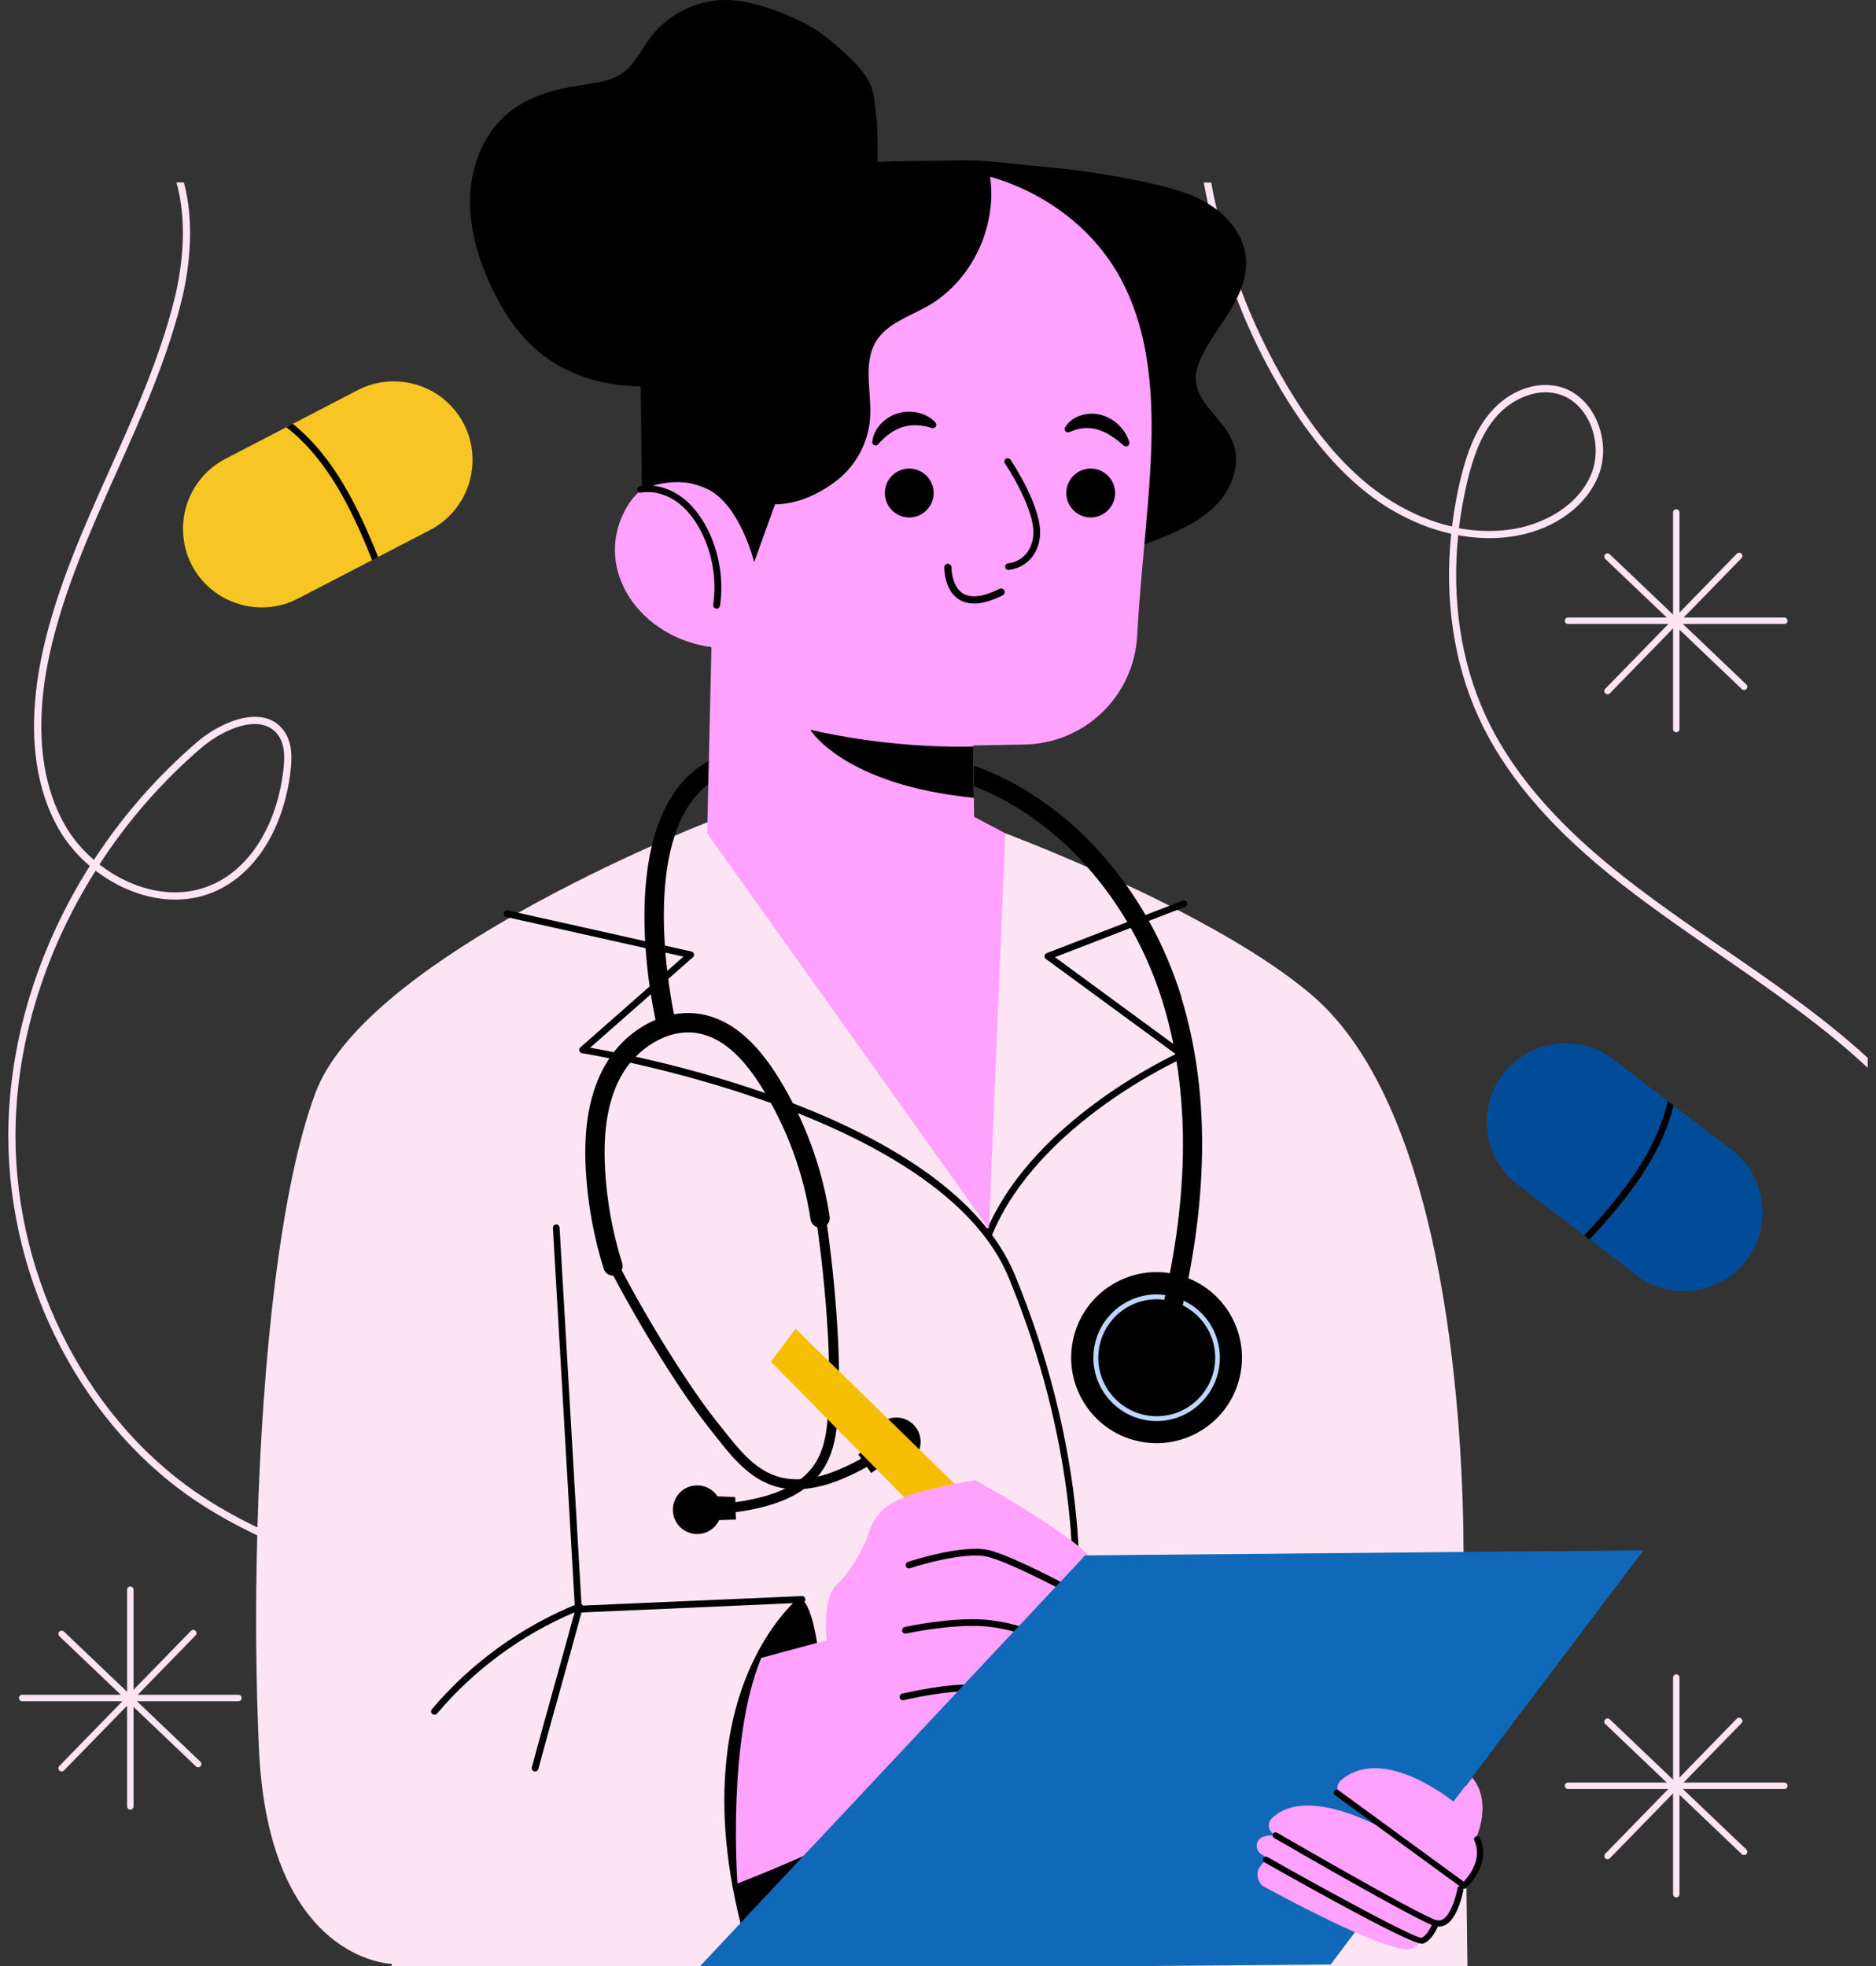 <svg width="83" height="87" viewBox="0 0 83 87" fill="none" xmlns="http://www.w3.org/2000/svg">
<rect x="0" y="0" width="83" height="87" fill="#333333" stroke="none"/>
<g id="Group 3073">
<g id="Group">
<path id="Vector" d="M76.282 41.996C74.632 40.856 72.921 39.679 71.369 38.419C68.631 36.194 66.774 33.964 65.698 31.603C64.63 29.258 64.226 26.511 64.515 23.681C65.396 23.844 66.273 23.856 67.111 23.701C68.825 23.391 70.21 22.358 70.73 21.018C71.04 20.212 70.98 19.254 70.568 18.447C70.218 17.759 69.659 17.286 69 17.111C67.972 16.841 66.781 17.278 65.96 18.224C65.19 19.111 64.841 20.287 64.615 21.209C64.448 21.905 64.325 22.604 64.242 23.296C63.361 23.097 62.483 22.732 61.658 22.231C61.468 22.115 61.277 21.996 61.094 21.865C59.896 21.022 58.808 19.87 57.773 18.367H57.769C57.491 17.958 57.221 17.533 56.947 17.076C56.142 15.716 55.459 14.29 54.903 12.815C54.792 12.521 54.685 12.219 54.586 11.921C54.312 11.118 54.082 10.319 53.887 9.496C53.871 9.421 53.852 9.345 53.836 9.27C53.74 8.872 53.657 8.475 53.586 8.077H53.26C53.316 8.391 53.375 8.705 53.447 9.011C53.478 9.162 53.51 9.309 53.546 9.46C53.713 10.16 53.903 10.855 54.129 11.543C54.308 12.115 54.502 12.668 54.725 13.224C55.257 14.615 55.911 15.959 56.673 17.243C57.054 17.883 57.439 18.471 57.836 19.011C57.836 19.011 57.836 19.015 57.84 19.015C58.797 20.323 59.812 21.356 60.908 22.131C61.15 22.302 61.396 22.461 61.65 22.604C62.471 23.081 63.337 23.423 64.206 23.618C63.904 26.511 64.317 29.329 65.416 31.734C66.516 34.139 68.401 36.408 71.179 38.666C72.742 39.938 74.457 41.118 76.116 42.263C78.366 43.817 80.656 45.395 82.632 47.243V46.802C80.696 45.029 78.477 43.495 76.294 41.996H76.282ZM64.92 21.289C65.135 20.398 65.476 19.27 66.198 18.435C66.805 17.735 67.881 17.151 68.913 17.425C69.488 17.576 69.972 17.994 70.278 18.594C70.643 19.305 70.699 20.192 70.429 20.907C69.857 22.386 68.309 23.161 67.047 23.391C66.246 23.534 65.4 23.526 64.547 23.371C64.63 22.68 64.757 21.984 64.92 21.293V21.289Z" fill="#FDE4F3"/>
<path id="Vector_2" d="M32.952 78.034C32.873 77.939 32.79 77.855 32.71 77.768C32.631 77.677 32.556 77.601 32.476 77.521C32.437 77.474 32.393 77.43 32.349 77.386C32.306 77.343 32.258 77.295 32.218 77.259C32.075 77.104 31.925 76.961 31.774 76.814H31.77C31.214 76.281 30.639 75.777 30.032 75.304C29.976 75.26 29.92 75.22 29.861 75.176C29.813 75.141 29.766 75.105 29.722 75.069H29.718C29.718 75.069 29.714 75.065 29.71 75.061C28.797 74.374 27.833 73.761 26.821 73.229C26.357 72.986 25.884 72.756 25.404 72.541C25.313 72.498 25.221 72.458 25.13 72.418C24.781 72.263 24.432 72.12 24.078 71.985C23.959 71.937 23.836 71.889 23.717 71.846C23.086 71.607 22.451 71.381 21.812 71.17C21.717 71.138 21.622 71.106 21.527 71.079C20.57 70.765 19.61 70.475 18.661 70.188C18.185 70.045 17.705 69.898 17.221 69.747C17.117 69.715 17.01 69.683 16.911 69.648C15.038 69.067 13.161 68.428 11.391 67.581C10.446 67.128 9.529 66.611 8.66 66.015C3.612 62.533 0.485 56.102 0.695 49.632C0.822 45.788 2.084 41.921 4.231 38.523C5.759 39.695 7.823 40.232 9.609 39.397C11.351 38.582 12.565 36.603 12.855 34.107C12.919 33.57 12.946 32.891 12.585 32.37C12.339 32.004 11.982 31.79 11.534 31.73C10.553 31.607 9.398 32.247 8.716 32.835C6.946 34.357 5.406 36.122 4.156 38.046C3.648 37.612 3.219 37.1 2.898 36.547C1.465 34.079 1.731 31.015 2.207 28.888C2.826 26.102 4.017 23.443 5.168 20.863C6.251 18.451 7.366 15.955 8.021 13.348C8.442 11.666 8.581 9.731 8.136 8.073H7.807C8.263 9.691 8.124 11.611 7.708 13.272C7.061 15.851 5.95 18.332 4.874 20.732C3.715 23.32 2.513 25.999 1.89 28.817C1.405 31.007 1.136 34.147 2.616 36.71C2.961 37.303 3.426 37.851 3.973 38.312C1.79 41.774 0.505 45.713 0.378 49.62C0.163 56.198 3.346 62.736 8.478 66.277C9.402 66.913 10.375 67.454 11.383 67.931C13.093 68.742 14.903 69.366 16.709 69.926C16.8 69.958 16.891 69.982 16.986 70.009C17.514 70.172 18.042 70.335 18.566 70.49C19.518 70.781 20.483 71.071 21.439 71.385C21.538 71.409 21.63 71.444 21.725 71.476C22.269 71.655 22.817 71.846 23.352 72.048C23.471 72.092 23.594 72.14 23.713 72.18C24.162 72.355 24.602 72.533 25.043 72.724C25.138 72.764 25.225 72.804 25.317 72.847C25.777 73.054 26.23 73.269 26.67 73.503C27.745 74.072 28.773 74.735 29.742 75.483C29.746 75.483 29.75 75.487 29.75 75.487C29.797 75.526 29.845 75.558 29.885 75.594C29.948 75.641 30.008 75.693 30.067 75.737C30.544 76.122 31 76.516 31.444 76.941C31.69 77.176 31.933 77.414 32.163 77.657C32.21 77.704 32.258 77.748 32.294 77.792C32.345 77.839 32.389 77.891 32.425 77.935C32.516 78.018 32.591 78.106 32.667 78.189C32.718 78.241 32.766 78.296 32.81 78.348C33.607 79.246 34.334 80.204 34.977 81.21H35.357C34.647 80.081 33.837 79.012 32.949 78.022L32.952 78.034ZM8.922 33.078C9.609 32.489 10.672 31.937 11.49 32.048C11.847 32.096 12.125 32.263 12.323 32.549C12.617 32.978 12.597 33.554 12.538 34.067C12.256 36.452 11.113 38.336 9.47 39.103C7.787 39.894 5.842 39.369 4.398 38.248C5.64 36.337 7.16 34.584 8.922 33.074V33.078Z" fill="#FDE4F3"/>
</g>
<g id="Group_2">
<path id="Vector_3" d="M64.928 87.001H17.332V86.889C17.332 86.889 11.899 86.782 11.458 77.418C11.327 74.544 11.291 71.269 11.383 67.931C11.383 67.815 11.386 67.696 11.39 67.581C11.605 60.16 12.399 52.497 13.962 48.34C15.014 45.53 18.788 42.764 22.558 40.601C22.681 40.53 22.808 40.458 22.931 40.383C25.11 39.155 27.257 38.129 28.837 37.426C29.21 37.259 29.547 37.112 29.849 36.98H29.853C30.615 36.647 31.131 36.444 31.297 36.38C31.337 36.364 31.357 36.356 31.357 36.356L44.477 36.869C44.477 36.869 45.997 37.434 48.097 38.36H48.101C48.633 38.59 49.204 38.849 49.799 39.131C49.799 39.131 49.803 39.131 49.803 39.135C50.434 39.421 51.085 39.739 51.744 40.073C51.859 40.132 51.978 40.192 52.093 40.255C54.232 41.356 56.399 42.64 57.991 43.984C64.138 49.155 64.737 63.606 64.753 68.666C64.757 69.783 64.733 70.443 64.733 70.443L64.833 79.016V79.032L64.88 83.114V83.507L64.924 86.997L64.928 87.001Z" fill="#FDE4F3"/>
<g id="Group_3">
<path id="Vector_4" d="M47.593 70.048C47.593 70.048 47.589 70.048 47.585 70.048C47.502 70.048 47.442 69.977 47.446 69.893C47.446 69.834 47.696 63.955 44.628 56.527C41.58 49.142 25.908 46.622 25.749 46.598C25.694 46.59 25.646 46.547 25.63 46.495C25.614 46.439 25.63 46.38 25.674 46.344L30.238 42.325L22.404 40.573C22.324 40.557 22.273 40.477 22.293 40.394C22.312 40.314 22.392 40.263 22.471 40.283L30.591 42.099C30.647 42.111 30.69 42.155 30.702 42.206C30.714 42.262 30.702 42.318 30.655 42.353L26.107 46.356C28.408 46.749 41.993 49.368 44.902 56.411C47.998 63.908 47.744 69.846 47.74 69.905C47.74 69.985 47.672 70.044 47.593 70.044V70.048Z" fill="black"/>
<path id="Vector_5" d="M43.751 54.73C43.751 54.73 43.711 54.73 43.695 54.718C43.62 54.686 43.584 54.599 43.616 54.523C45.489 49.992 50.843 47.206 52.017 46.638L46.275 42.429C46.231 42.397 46.207 42.345 46.215 42.29C46.223 42.234 46.259 42.19 46.311 42.17L52.327 39.849C52.403 39.821 52.49 39.857 52.518 39.933C52.545 40.008 52.51 40.096 52.434 40.123L46.672 42.349L52.398 46.546C52.442 46.578 52.466 46.63 52.458 46.682C52.454 46.733 52.418 46.781 52.371 46.801C52.307 46.829 45.949 49.666 43.894 54.635C43.87 54.69 43.814 54.726 43.759 54.726L43.751 54.73Z" fill="black"/>
</g>
<g id="Group_4">
<g id="Group_5">
<path id="Vector_6" d="M54.847 60.938C55.327 58.904 54.069 56.866 52.038 56.386C50.007 55.906 47.972 57.165 47.493 59.199C47.014 61.233 48.271 63.271 50.302 63.751C52.333 64.231 54.368 62.971 54.847 60.938Z" fill="black"/>
<path id="Vector_7" d="M52.374 57.548C52.124 57.425 51.851 57.337 51.561 57.301C51.434 57.282 51.307 57.27 51.172 57.27C49.632 57.27 48.374 58.529 48.374 60.072C48.374 61.614 49.632 62.874 51.172 62.874C52.712 62.874 53.97 61.614 53.97 60.072C53.97 58.959 53.319 57.993 52.374 57.548ZM51.176 62.659C49.751 62.659 48.592 61.498 48.592 60.072C48.592 58.645 49.751 57.484 51.176 57.484C51.291 57.484 51.402 57.492 51.513 57.508H51.517C51.807 57.544 52.081 57.631 52.331 57.754C53.18 58.18 53.764 59.058 53.764 60.072C53.764 61.498 52.605 62.659 51.18 62.659H51.176Z" fill="#BCD6FF"/>
</g>
<g id="Group_6">
<g id="Group_7">
<path id="Vector_8" d="M52.274 44.133C50.786 39.269 47.25 35.33 43.047 33.859C42.825 33.783 42.583 33.899 42.503 34.121C42.424 34.344 42.543 34.586 42.765 34.666C46.718 36.049 50.048 39.773 51.456 44.384C52.647 48.271 52.631 52.83 51.413 57.933C51.357 58.164 51.5 58.394 51.726 58.446C51.758 58.454 51.794 58.458 51.825 58.458C52.02 58.458 52.191 58.327 52.238 58.132C53.492 52.877 53.5 48.168 52.266 44.133H52.274Z" fill="black"/>
<path id="Vector_9" d="M36.705 53.827C36.741 54.062 36.582 54.281 36.348 54.312C36.118 54.348 35.899 54.189 35.864 53.959C35.55 51.896 34.8 49.869 33.697 48.1C32.82 46.689 31.903 45.906 30.899 45.719C29.526 45.465 28.168 46.431 27.533 47.52C26.918 48.573 26.668 49.952 26.771 51.737C26.847 53.144 27.105 54.539 27.525 55.886C27.597 56.109 27.47 56.351 27.248 56.419C27.204 56.431 27.164 56.439 27.121 56.439C26.938 56.439 26.771 56.319 26.712 56.141C26.267 54.726 26.005 53.263 25.918 51.781C25.807 49.821 26.097 48.287 26.795 47.09C27.323 46.176 28.121 45.497 29.002 45.123C28.676 43.597 27.291 35.91 31.371 33.656C31.375 33.652 31.379 33.652 31.383 33.652L31.375 34.666C28.418 36.888 29.522 43.398 29.819 44.877C30.232 44.805 30.649 44.801 31.054 44.877C32.304 45.111 33.403 46.017 34.419 47.643C35.582 49.507 36.376 51.645 36.705 53.819V53.827Z" fill="black"/>
</g>
<g id="Group_8">
<g id="Group_9">
<path id="Vector_10" d="M31.713 66.959C31.487 66.959 31.265 66.947 31.058 66.919L31.114 66.482C31.658 66.55 32.273 66.522 32.947 66.399C33.912 66.224 35.277 65.874 36.003 64.837C36.595 63.99 36.626 62.897 36.658 61.84L36.666 61.55C36.698 60.616 36.674 59.606 36.587 58.378C36.456 56.474 36.23 54.57 35.916 52.722L36.349 52.647C36.666 54.511 36.892 56.426 37.023 58.346C37.111 59.59 37.134 60.616 37.103 61.566L37.095 61.856C37.063 62.925 37.027 64.137 36.361 65.091C35.543 66.26 34.063 66.645 33.023 66.832C32.562 66.915 32.126 66.955 31.713 66.955V66.959Z" fill="black"/>
<g id="Group_10">
<path id="Vector_11" d="M32.527 66.243L32.559 67.233L30.805 67.289L30.813 66.172L32.527 66.236V66.243Z" fill="black"/>
<path id="Vector_12" d="M30.309 67.73C30.825 68.024 31.48 67.85 31.777 67.333C32.075 66.816 31.896 66.16 31.381 65.862C30.865 65.568 30.21 65.743 29.912 66.26C29.618 66.776 29.793 67.432 30.309 67.73Z" fill="black"/>
</g>
</g>
<g id="Group_11">
<path id="Vector_13" d="M35.249 65.898C34.907 65.898 34.562 65.851 34.221 65.739C33.113 65.378 32.359 64.428 31.697 63.589L31.518 63.363C30.927 62.623 30.331 61.789 29.657 60.739C28.613 59.126 27.649 57.452 26.787 55.771L27.176 55.568C28.029 57.238 28.986 58.895 30.022 60.497C30.692 61.534 31.276 62.357 31.859 63.084L32.042 63.311C32.697 64.138 33.375 64.992 34.36 65.314C35.562 65.708 36.864 65.171 37.741 64.73C38.352 64.424 38.864 64.074 39.257 63.696L39.562 64.014C39.138 64.424 38.59 64.797 37.939 65.123C37.233 65.477 36.264 65.89 35.252 65.89L35.249 65.898Z" fill="black"/>
<g id="Group_12">
<path id="Vector_14" d="M37.98 64.361L38.543 65.175L39.98 64.166L39.305 63.275L37.972 64.356L37.98 64.361Z" fill="black"/>
<path id="Vector_15" d="M40.642 64.221C40.408 64.766 39.777 65.02 39.229 64.782C38.686 64.547 38.432 63.915 38.67 63.367C38.904 62.822 39.535 62.568 40.083 62.806C40.626 63.041 40.88 63.673 40.642 64.221Z" fill="black"/>
</g>
</g>
</g>
</g>
</g>
<g id="Group_13">
<path id="Vector_16" d="M50.808 8.092C51.765 8.299 52.729 8.549 53.554 9.078C54.376 9.606 55.047 10.457 55.126 11.435C55.194 12.249 54.852 13.04 54.428 13.74C54.003 14.435 53.487 15.083 53.142 15.823C53.011 16.105 52.904 16.403 52.9 16.713C52.888 17.834 54.146 18.529 54.551 19.575C54.876 20.417 54.586 21.407 54.015 22.106C53.443 22.806 52.626 23.259 51.8 23.621C48.661 25.004 45.121 25.31 41.712 24.928C40.303 24.769 38.862 24.479 37.7 23.672C36.87 23.1 36.223 22.289 35.731 21.411C34.326 18.903 34.156 15.759 35.18 13.072C35.997 10.926 37.553 9.09 39.478 7.846C41.311 6.661 43.942 7.186 46.022 7.365C47.629 7.504 49.233 7.746 50.812 8.088L50.808 8.092Z" fill="black"/>
<path id="Vector_17" d="M50.896 17.274C51.019 18.98 50.915 20.724 50.781 22.358C50.622 24.282 50.415 26.205 50.312 28.133C50.245 29.365 49.733 30.53 48.876 31.408C47.919 32.394 46.605 32.942 45.232 32.942L43.065 32.982V33.03L43.089 35.299L43.097 36.138L44.478 36.869L43.752 54.365L31.286 36.869L31.477 28.63C28.334 28.221 26.238 25.224 27.659 22.565C28.592 20.824 30.195 21.122 31.366 21.67C30.846 20.438 30.56 19.087 30.56 17.664C30.56 11.992 35.152 7.394 40.815 7.394C43.776 7.394 46.689 8.61 48.61 10.895C50.13 12.708 50.725 14.953 50.896 17.274Z" fill="#FFA2FF"/>
<path id="Vector_18" d="M43.089 35.299C37.314 34.727 35.85 32.29 35.85 32.29C39.227 33.061 42.124 33.057 43.065 33.029L43.089 35.299Z" fill="black"/>
<path id="Vector_19" d="M28.401 21.658C28.401 21.658 29.96 20.915 31.365 21.67C32.77 22.421 33.366 24.873 33.366 24.873L34.29 22.314C35.302 22.314 36.354 21.813 37.136 21.165C37.914 20.517 38.414 19.543 38.493 18.53C38.58 17.361 38.152 16.073 38.775 15.08C39.263 14.305 40.224 14.007 41.021 13.557C43.196 12.333 44.347 9.535 43.66 7.135C40.906 7.091 38.14 7.095 35.406 7.437C33.85 7.631 32.235 7.914 30.977 8.852C29.722 9.786 28.972 11.28 28.635 12.806C28.294 14.336 28.321 15.918 28.349 17.484C28.373 18.752 28.377 20.39 28.401 21.658Z" fill="black"/>
<path id="Vector_20" d="M31.703 26.924C31.703 26.924 31.687 26.924 31.683 26.924C31.604 26.913 31.544 26.837 31.556 26.758C31.715 25.672 31.528 24.532 31.036 23.55C30.742 22.966 30.377 22.517 29.956 22.211C29.464 21.857 28.885 21.706 28.365 21.797C28.282 21.809 28.206 21.758 28.194 21.678C28.178 21.599 28.234 21.519 28.313 21.507C28.913 21.404 29.576 21.575 30.131 21.972C30.595 22.306 30.988 22.791 31.306 23.419C31.826 24.452 32.02 25.657 31.854 26.801C31.842 26.877 31.778 26.928 31.707 26.928L31.703 26.924Z" fill="black"/>
<g id="Group_14">
<path id="Vector_21" d="M41.307 21.812C41.307 22.409 40.822 22.894 40.227 22.894C39.632 22.894 39.148 22.409 39.148 21.812C39.148 21.216 39.632 20.731 40.227 20.731C40.822 20.731 41.307 21.216 41.307 21.812Z" fill="black"/>
<path id="Vector_22" d="M49.335 21.812C49.335 22.409 48.851 22.894 48.255 22.894C47.66 22.894 47.176 22.409 47.176 21.812C47.176 21.216 47.66 20.731 48.255 20.731C48.851 20.731 49.335 21.216 49.335 21.812Z" fill="black"/>
<path id="Vector_23" d="M44.621 25.218C44.545 25.218 44.478 25.159 44.474 25.079C44.47 25 44.53 24.928 44.613 24.92C44.653 24.92 45.55 24.845 45.708 23.768C45.879 22.623 44.478 20.524 44.462 20.505C44.415 20.437 44.434 20.346 44.502 20.298C44.569 20.254 44.661 20.27 44.708 20.338C44.768 20.429 46.189 22.552 46.002 23.811C45.804 25.131 44.645 25.215 44.633 25.215H44.625L44.621 25.218Z" fill="black"/>
<path id="Vector_24" d="M43.096 26.701C42.842 26.701 42.62 26.642 42.429 26.522C41.771 26.109 41.779 25.143 41.779 25.103C41.779 25.016 41.85 24.944 41.937 24.944C42.025 24.944 42.096 25.02 42.096 25.107C42.096 25.115 42.092 25.934 42.596 26.252C42.957 26.479 43.501 26.411 44.219 26.053C44.299 26.014 44.394 26.045 44.434 26.125C44.473 26.204 44.441 26.3 44.362 26.339C43.878 26.582 43.453 26.705 43.092 26.705L43.096 26.701Z" fill="black"/>
<path id="Vector_25" d="M38.592 19.535C38.667 18.951 39.151 18.45 39.735 18.283C40.322 18.112 40.985 18.263 41.382 18.688C41.437 18.748 41.437 18.847 41.374 18.903C41.33 18.943 41.275 18.954 41.223 18.935H41.215C40.759 18.784 40.314 18.772 39.921 18.899C39.528 19.03 39.179 19.284 38.862 19.646L38.854 19.654C38.798 19.718 38.703 19.726 38.639 19.67C38.6 19.634 38.584 19.582 38.588 19.535H38.592Z" fill="black"/>
<path id="Vector_26" d="M47.124 18.907C47.275 18.649 47.545 18.462 47.839 18.375C48.132 18.279 48.458 18.283 48.755 18.367C49.351 18.55 49.799 19.019 49.962 19.555C49.986 19.635 49.942 19.718 49.863 19.742C49.811 19.758 49.764 19.742 49.724 19.714H49.72C49.335 19.384 48.966 19.118 48.569 19.007C48.374 18.947 48.168 18.927 47.962 18.943C47.752 18.959 47.545 19.015 47.323 19.114H47.315C47.239 19.154 47.152 19.118 47.117 19.047C47.097 18.999 47.101 18.951 47.124 18.907Z" fill="black"/>
</g>
<path id="Vector_27" d="M38.668 4.317C38.537 3.303 37.66 2.604 36.902 1.924C36.14 1.244 35.203 0.787 34.243 0.441C33.536 0.191 32.798 -0.008 32.044 0C30.786 0.012 29.544 0.64 28.786 1.646C28.381 2.182 28.095 2.834 27.547 3.224C27.024 3.597 26.353 3.669 25.718 3.764C24.579 3.935 23.42 4.245 22.523 4.968C21.448 5.835 20.876 7.222 20.805 8.601C20.733 9.98 21.118 11.352 21.698 12.604C22.198 13.693 22.86 14.73 23.769 15.509C25.202 16.737 27.178 17.222 29.059 17.063C30.941 16.904 32.73 16.149 34.318 15.132C35.957 14.082 37.453 12.695 38.195 10.895C38.894 9.197 38.858 7.302 38.81 5.465L38.668 4.313V4.317Z" fill="black"/>
</g>
<path id="Vector_28" d="M34.111 60.244L47.232 73.602L48.756 72.008L35.199 58.793L34.111 60.244Z" fill="#F6BE00"/>
<g id="Group_15">
<path id="Vector_29" d="M35.592 70.871C35.592 70.871 35.584 70.883 35.576 70.887C35.556 70.903 34.599 71.654 33.734 73.332C33.659 73.487 33.575 73.642 33.5 73.813C33.5 73.813 33.499 73.815 33.496 73.821C33.056 74.79 32.67 76.011 32.472 77.517C32.456 77.652 32.436 77.795 32.425 77.938C32.286 79.306 32.305 80.899 32.587 82.724C32.619 82.915 32.647 83.105 32.686 83.3C32.77 83.789 32.877 84.298 33 84.822C33.155 85.462 33.341 86.126 33.556 86.818C33.559 86.826 33.559 86.829 33.563 86.837C33.579 86.893 33.559 86.957 33.516 86.992H33.321C33.321 86.992 33.286 86.953 33.278 86.929C33.079 86.289 32.905 85.673 32.758 85.077C32.02 82.1 31.924 79.643 32.163 77.656C32.174 77.517 32.198 77.382 32.214 77.251C32.742 73.598 34.389 71.627 35.084 70.931L25.721 71.344H25.598C25.523 71.348 25.444 71.293 25.44 71.213L25.428 71.014L24.463 54.333C24.455 54.254 24.519 54.182 24.598 54.174C24.674 54.162 24.753 54.234 24.757 54.313L25.725 70.959V71.042L25.781 71.038L35.48 70.617C35.544 70.617 35.603 70.653 35.623 70.716C35.639 70.768 35.631 70.828 35.587 70.868L35.592 70.871Z" fill="black"/>
<path id="Vector_30" d="M23.674 78.376C23.674 78.376 23.65 78.376 23.634 78.371C23.555 78.352 23.507 78.268 23.531 78.189C23.849 77.008 24.182 75.812 24.515 74.615C24.821 73.519 25.126 72.422 25.42 71.337C23.079 72.326 20.979 73.872 19.336 75.816C19.285 75.879 19.189 75.887 19.126 75.832C19.062 75.78 19.054 75.685 19.11 75.621C20.848 73.566 23.09 71.949 25.587 70.947C25.638 70.927 25.698 70.935 25.742 70.975C25.785 71.011 25.801 71.07 25.785 71.126C25.468 72.306 25.134 73.503 24.801 74.699C24.468 75.895 24.134 77.088 23.817 78.268C23.797 78.336 23.737 78.379 23.674 78.379V78.376Z" fill="black"/>
<path id="Vector_31" d="M35.488 70.772C35.488 70.772 36.468 71.209 36.413 77.687C36.357 84.166 33.46 86.924 33.46 86.924C33.46 86.924 32.012 84.055 32.226 78.721C32.444 73.383 35.488 70.772 35.488 70.772Z" fill="black"/>
<g id="Group_16">
<path id="Vector_32" d="M48.593 69.576C48.355 70.252 47.8 70.375 47.518 70.391C47.41 70.399 47.343 70.391 47.343 70.391C47.343 70.391 47.391 70.435 47.45 70.514C47.613 70.733 47.863 71.226 47.506 71.862C47.192 72.426 46.712 72.486 46.418 72.458C46.256 72.442 46.145 72.402 46.145 72.402C46.145 72.402 46.276 72.533 46.414 72.736C46.672 73.109 46.946 73.722 46.418 74.147C45.728 74.695 44.081 74.628 43.577 74.596C43.545 74.592 43.517 74.588 43.493 74.588C43.45 74.588 43.43 74.584 43.43 74.584C43.43 74.584 43.41 74.688 43.362 74.866C43.172 75.614 42.521 77.7 40.981 79.107C39.08 80.848 32.627 83.336 32.627 83.336C32.627 83.336 32.155 77.028 33.679 73.352L36.576 72.573C36.576 72.573 36.358 70.721 37.009 70.121C37.663 69.525 38.152 68.543 38.314 68.161C38.477 67.776 38.588 66.961 39.616 66.416C40.652 65.876 43.152 65.49 43.152 65.49C43.152 65.49 48.915 68.65 48.589 69.576H48.593Z" fill="#FFA2FF"/>
<g id="Group_17">
<path id="Vector_33" d="M47.368 70.538C47.344 70.538 47.321 70.534 47.297 70.518C47.273 70.506 44.88 69.214 43.765 68.896C42.681 68.586 40.288 69.377 40.264 69.385C40.189 69.409 40.102 69.369 40.078 69.29C40.05 69.21 40.094 69.127 40.173 69.103C40.276 69.071 42.677 68.276 43.848 68.61C44.991 68.936 47.34 70.204 47.44 70.255C47.511 70.295 47.539 70.383 47.499 70.458C47.471 70.506 47.42 70.538 47.368 70.538Z" fill="black"/>
<path id="Vector_34" d="M46.364 72.743C46.34 72.743 46.316 72.739 46.296 72.727C46.284 72.719 44.998 72.06 43.526 71.952C42.046 71.849 40.109 72.27 40.089 72.274C40.01 72.294 39.93 72.243 39.914 72.163C39.898 72.084 39.946 72.004 40.026 71.988C40.105 71.968 42.022 71.551 43.55 71.658C45.086 71.769 46.379 72.437 46.435 72.465C46.506 72.505 46.534 72.592 46.498 72.664C46.471 72.716 46.419 72.743 46.367 72.743H46.364Z" fill="black"/>
<path id="Vector_35" d="M43.491 74.588C43.447 74.588 43.427 74.584 43.427 74.584C43.427 74.584 43.407 74.687 43.36 74.866C43.288 74.858 43.217 74.85 43.142 74.842C42.038 74.739 40.002 75.216 39.982 75.224C39.903 75.24 39.82 75.192 39.804 75.112C39.788 75.033 39.836 74.954 39.915 74.934C39.998 74.914 42.018 74.441 43.169 74.548C43.276 74.556 43.384 74.572 43.495 74.592L43.491 74.588Z" fill="black"/>
</g>
</g>
</g>
<g id="Group_18">
<path id="Vector_36" d="M72.71 68.594L64.836 79.019L64.308 79.715L62.744 81.781L62.585 81.996L61.244 83.773L61.077 83.995L60.589 84.639L60.422 84.866L59.946 85.494L58.871 86.917L48.818 87H30.967L32.761 85.084L32.809 85.029L33.003 84.826L35.543 82.115L35.971 81.662L35.975 81.658L42.365 74.842L42.651 74.532L44.849 72.187L45.08 71.944L45.338 71.67L46.703 70.211L46.802 70.104L46.917 69.985L47.449 69.416L47.739 69.106L48.008 68.816H48.171L64.76 68.665L72.71 68.594Z" fill="#0F69B8"/>
<g id="Group_19">
<path id="Vector_37" d="M65.137 78.649L64.316 79.722C64.316 79.722 61.188 77.139 59.319 78.776C59.101 78.967 59.125 79.317 59.371 79.472L61.474 81.061C61.474 81.061 57.867 78.879 56.263 80.457C56.069 80.652 56.1 80.978 56.327 81.129L56.434 81.201C56.434 81.201 56.148 81.173 55.874 81.272C55.545 81.391 55.505 81.849 55.803 82.039L56.164 82.27C56.164 82.27 55.831 82.337 55.66 82.751C55.577 82.953 55.692 83.343 55.882 83.45C57.112 84.122 61.811 86.63 62.502 86.201C63.296 85.708 63.49 85.076 63.49 85.076C63.49 85.076 64.312 85.294 64.613 83.566C64.613 83.566 65.463 82.878 65.463 82.19C65.463 81.503 65.324 81.284 65.324 81.284C65.324 81.284 66.038 79.718 65.133 78.645L65.137 78.649Z" fill="#FFA2FF"/>
<path id="Vector_38" d="M63.653 85.238C63.585 85.238 63.518 85.226 63.45 85.207C62.617 84.944 56.628 81.466 56.37 81.319C56.307 81.284 56.283 81.2 56.323 81.136C56.358 81.073 56.442 81.049 56.505 81.089C56.569 81.124 62.724 84.698 63.53 84.952C63.641 84.988 63.744 84.976 63.843 84.916C64.216 84.686 64.431 83.851 64.482 83.549C64.494 83.478 64.566 83.426 64.637 83.438C64.708 83.45 64.76 83.521 64.748 83.593C64.74 83.641 64.538 84.805 63.986 85.147C63.883 85.21 63.772 85.242 63.657 85.242L63.653 85.238Z" fill="black"/>
<path id="Vector_39" d="M64.776 83.565C64.748 83.565 64.72 83.557 64.696 83.537L59.061 79.423C59.001 79.38 58.989 79.296 59.033 79.237C59.077 79.177 59.16 79.161 59.22 79.209L64.76 83.255C64.986 83.012 65.609 82.237 65.228 81.434C65.196 81.367 65.228 81.287 65.292 81.256C65.359 81.224 65.439 81.256 65.47 81.319C66.018 82.464 64.911 83.489 64.863 83.533C64.839 83.557 64.803 83.569 64.772 83.569L64.776 83.565Z" fill="black"/>
<path id="Vector_40" d="M62.914 85.998C62.382 85.998 58.342 83.756 55.941 82.397C55.877 82.361 55.854 82.278 55.889 82.214C55.925 82.15 56.008 82.126 56.072 82.162C58.505 83.541 62.505 85.727 62.886 85.735C63.112 85.66 63.315 85.258 63.374 85.111C63.402 85.044 63.481 85.008 63.549 85.036C63.617 85.064 63.652 85.139 63.624 85.211C63.601 85.278 63.358 85.867 62.95 85.998C62.942 85.998 62.93 86.002 62.918 86.002L62.914 85.998Z" fill="black"/>
</g>
</g>
</g>
<g id="Group_20">
<g id="Group_21">
<path id="Vector_41" d="M20.518 18.748C20.959 19.595 21.01 20.553 20.744 21.403C20.474 22.254 19.883 23.005 19.034 23.446L13.176 26.487C11.477 27.369 9.366 26.697 8.485 25C8.044 24.154 7.993 23.196 8.259 22.345C8.525 21.495 9.124 20.744 9.969 20.302L15.827 17.262C17.53 16.379 19.637 17.051 20.518 18.752V18.748Z" fill="#F7C625"/>
<path id="Vector_42" d="M16.732 24.642L16.466 24.781C15.573 22.556 14.51 20.338 12.668 18.903L12.954 18.752C14.78 20.227 15.839 22.428 16.728 24.642H16.732Z" fill="black"/>
</g>
<g id="Group_22">
<path id="Vector_43" d="M77.266 55.76C76.687 56.519 75.846 56.976 74.965 57.095C74.079 57.214 73.151 57 72.393 56.415L67.146 52.409C65.626 51.248 65.329 49.046 66.491 47.524C67.071 46.765 67.912 46.308 68.793 46.189C69.678 46.069 70.607 46.288 71.369 46.868L76.615 50.875C78.139 52.039 78.433 54.237 77.27 55.76H77.266Z" fill="#004C99"/>
<path id="Vector_44" d="M70.332 54.842L70.094 54.659C71.725 52.898 73.273 50.994 73.785 48.713L74.043 48.908C73.491 51.189 71.952 53.089 70.332 54.838V54.842Z" fill="black"/>
</g>
<g id="Group_23">
<path id="Vector_45" d="M5.766 80.064C5.687 80.064 5.624 80.001 5.624 79.921V70.338C5.624 70.259 5.687 70.195 5.766 70.195C5.846 70.195 5.909 70.259 5.909 70.338V79.921C5.909 80.001 5.846 80.064 5.766 80.064Z" fill="#FDE4F3"/>
<path id="Vector_46" d="M2.726 78.375C2.69 78.375 2.654 78.363 2.627 78.335C2.571 78.28 2.567 78.189 2.627 78.133L8.449 72.155C8.504 72.099 8.596 72.099 8.651 72.155C8.707 72.211 8.711 72.302 8.651 72.358L2.829 78.335C2.801 78.363 2.762 78.379 2.726 78.379V78.375Z" fill="#FDE4F3"/>
<path id="Vector_47" d="M10.549 75.27H0.98C0.901 75.27 0.837 75.207 0.837 75.127C0.837 75.048 0.901 74.984 0.98 74.984H10.549C10.628 74.984 10.692 75.048 10.692 75.127C10.692 75.207 10.628 75.27 10.549 75.27Z" fill="#FDE4F3"/>
<path id="Vector_48" d="M8.767 78.192C8.731 78.192 8.695 78.18 8.668 78.152L2.627 72.393C2.572 72.337 2.568 72.246 2.623 72.19C2.679 72.135 2.77 72.131 2.826 72.186L8.866 77.945C8.922 78.001 8.925 78.093 8.87 78.148C8.842 78.176 8.802 78.192 8.767 78.192Z" fill="#FDE4F3"/>
</g>
<g id="Group_24">
<path id="Vector_49" d="M74.163 32.401C74.084 32.401 74.02 32.338 74.02 32.258V22.675C74.02 22.596 74.084 22.532 74.163 22.532C74.242 22.532 74.306 22.596 74.306 22.675V32.258C74.306 32.338 74.242 32.401 74.163 32.401Z" fill="#FDE4F3"/>
<path id="Vector_50" d="M71.122 30.716C71.086 30.716 71.05 30.704 71.022 30.676C70.967 30.621 70.963 30.529 71.022 30.474L76.844 24.496C76.9 24.44 76.991 24.44 77.047 24.496C77.102 24.552 77.106 24.643 77.047 24.698L71.225 30.676C71.197 30.704 71.157 30.72 71.122 30.72V30.716Z" fill="#FDE4F3"/>
<path id="Vector_51" d="M78.945 27.608H69.376C69.297 27.608 69.233 27.544 69.233 27.464C69.233 27.385 69.297 27.321 69.376 27.321H78.945C79.024 27.321 79.087 27.385 79.087 27.464C79.087 27.544 79.024 27.608 78.945 27.608Z" fill="#FDE4F3"/>
<path id="Vector_52" d="M77.162 30.529C77.127 30.529 77.091 30.517 77.063 30.489L71.023 24.73C70.967 24.674 70.963 24.583 71.019 24.527C71.075 24.471 71.166 24.468 71.221 24.523L77.262 30.282C77.317 30.338 77.321 30.43 77.266 30.485C77.238 30.513 77.198 30.529 77.162 30.529Z" fill="#FDE4F3"/>
</g>
<g id="Group_25">
<path id="Vector_53" d="M74.163 83.948C74.084 83.948 74.02 83.884 74.02 83.805V74.222C74.02 74.143 74.084 74.079 74.163 74.079C74.242 74.079 74.306 74.143 74.306 74.222V83.805C74.306 83.884 74.242 83.948 74.163 83.948Z" fill="#FDE4F3"/>
<path id="Vector_54" d="M71.122 82.258C71.086 82.258 71.05 82.246 71.022 82.218C70.967 82.163 70.963 82.071 71.022 82.016L76.844 76.038C76.9 75.982 76.991 75.982 77.047 76.038C77.102 76.094 77.106 76.185 77.047 76.24L71.225 82.218C71.197 82.246 71.157 82.262 71.122 82.262V82.258Z" fill="#FDE4F3"/>
<path id="Vector_55" d="M78.945 79.154H69.376C69.297 79.154 69.233 79.091 69.233 79.011C69.233 78.932 69.297 78.868 69.376 78.868H78.945C79.024 78.868 79.087 78.932 79.087 79.011C79.087 79.091 79.024 79.154 78.945 79.154Z" fill="#FDE4F3"/>
<path id="Vector_56" d="M77.162 82.076C77.127 82.076 77.091 82.064 77.063 82.036L71.023 76.277C70.967 76.221 70.963 76.13 71.019 76.074C71.075 76.018 71.166 76.014 71.221 76.07L77.262 81.829C77.317 81.885 77.321 81.976 77.266 82.032C77.238 82.06 77.198 82.076 77.162 82.076Z" fill="#FDE4F3"/>
</g>
</g>
</g>
</svg>
